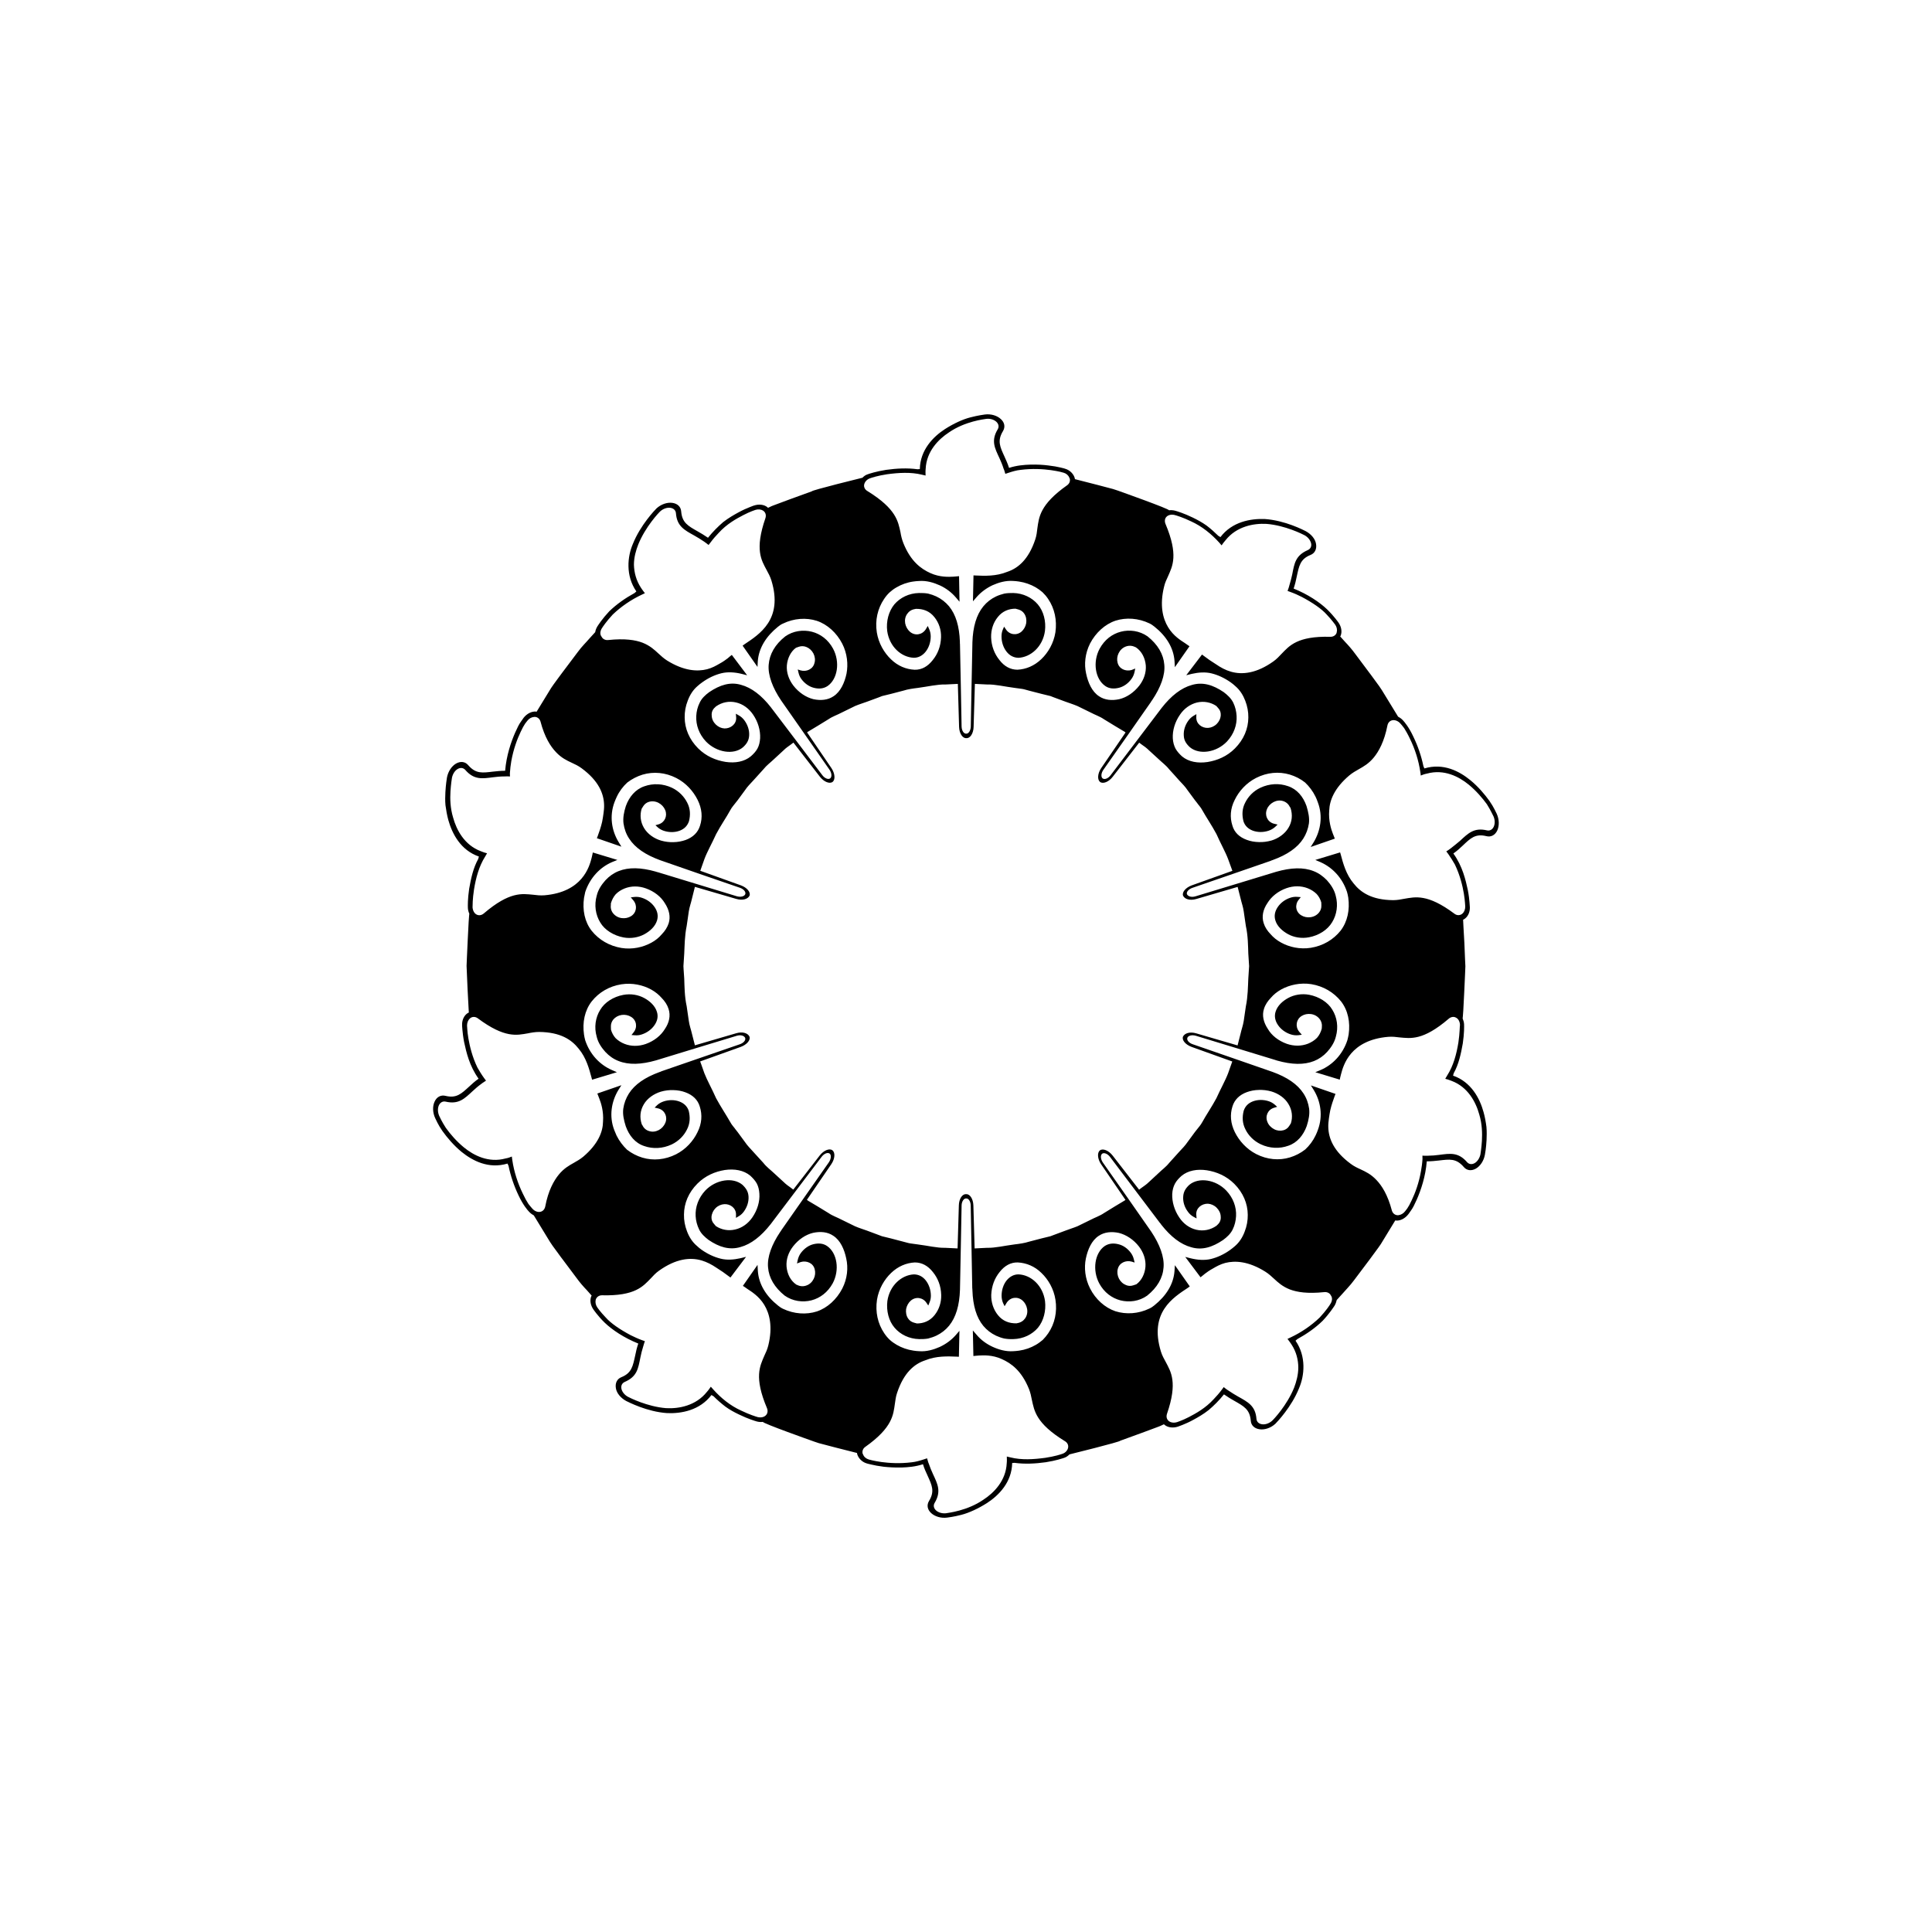 <?xml version="1.0" encoding="utf-8"?>
<!-- Generator: Adobe Illustrator 16.0.4, SVG Export Plug-In . SVG Version: 6.00 Build 0)  -->
<!DOCTYPE svg PUBLIC "-//W3C//DTD SVG 1.1//EN" "http://www.w3.org/Graphics/SVG/1.1/DTD/svg11.dtd">
<svg version="1.1" id="Layer_1" xmlns="http://www.w3.org/2000/svg" xmlns:xlink="http://www.w3.org/1999/xlink" x="0px" y="0px"
	 width="50px" height="50px" viewBox="0 0 50 50" enable-background="new 0 0 50 50" xml:space="preserve">
<g>
	<path d="M38.47,21.64c0.115,0.029,0.223-0.026,0.279-0.147c0.055-0.12,0.053-0.286-0.014-0.433
		c-0.016-0.026-0.07-0.163-0.188-0.332c-0.121-0.168-0.291-0.371-0.496-0.538c-0.281-0.23-0.697-0.451-1.188-0.303l-0.025-0.057
		c-0.053-0.259-0.143-0.523-0.262-0.768c-0.111-0.24-0.23-0.38-0.266-0.418c-0.037-0.042-0.082-0.072-0.127-0.096
		c0,0-0.178-0.29-0.354-0.579c-0.086-0.148-0.186-0.285-0.264-0.387c-0.072-0.101-0.125-0.169-0.125-0.169s-0.182-0.242-0.361-0.483
		c-0.09-0.124-0.188-0.235-0.268-0.318c-0.076-0.085-0.127-0.141-0.127-0.141c0.004-0.007,0.01-0.012,0.012-0.019
		c0.041-0.102,0.02-0.234-0.059-0.344c-0.002-0.002-0.027-0.039-0.076-0.1s-0.121-0.145-0.215-0.237
		c-0.191-0.183-0.496-0.39-0.867-0.539c0.037-0.109,0.062-0.214,0.08-0.308c0.061-0.279,0.088-0.454,0.359-0.563
		c0.109-0.043,0.164-0.151,0.141-0.285c-0.021-0.132-0.129-0.256-0.271-0.332c-0.052-0.025-0.529-0.276-1.056-0.312
		c-0.367-0.014-0.847,0.071-1.147,0.468l-0.054-0.032c-0.096-0.094-0.196-0.184-0.305-0.267c-0.111-0.079-0.231-0.145-0.354-0.205
		c-0.238-0.115-0.414-0.167-0.463-0.18c-0.056-0.014-0.107-0.016-0.156-0.01c0.015-0.034-1.267-0.489-1.267-0.489
		s-0.069-0.027-0.18-0.061c-0.109-0.029-0.257-0.067-0.402-0.106c-0.293-0.075-0.586-0.15-0.586-0.15
		c-0.002-0.007,0-0.014-0.002-0.021c-0.026-0.106-0.123-0.212-0.25-0.248c-0.004-0.002-0.045-0.015-0.121-0.032
		c-0.073-0.018-0.184-0.038-0.315-0.053C27,12.029,26.844,12.02,26.67,12.024c-0.172,0.006-0.36,0.021-0.556,0.085
		c-0.034-0.108-0.077-0.203-0.116-0.289c-0.117-0.255-0.195-0.41-0.041-0.663c0.062-0.104,0.045-0.221-0.056-0.312
		c-0.096-0.09-0.254-0.138-0.412-0.118c-0.028,0.004-0.176,0.023-0.373,0.074c-0.194,0.048-0.438,0.161-0.659,0.303
		c-0.306,0.198-0.642,0.539-0.652,1.036l-0.062,0.004c-0.264-0.036-0.539-0.022-0.811,0.016c-0.262,0.041-0.436,0.1-0.48,0.116
		c-0.055,0.018-0.096,0.051-0.133,0.088c0,0-1.318,0.324-1.311,0.352c0,0-0.285,0.104-0.57,0.207
		c-0.141,0.053-0.281,0.105-0.389,0.145c-0.055,0.02-0.098,0.037-0.127,0.053c-0.031,0.014-0.047,0.022-0.047,0.022
		c-0.006-0.005-0.01-0.011-0.014-0.016c-0.084-0.069-0.217-0.086-0.344-0.045c-0.005,0.001-0.048,0.015-0.117,0.044
		c-0.072,0.028-0.174,0.072-0.291,0.136c-0.117,0.064-0.254,0.142-0.392,0.249c-0.132,0.114-0.269,0.249-0.394,0.406
		c-0.096-0.066-0.186-0.12-0.27-0.167c-0.246-0.14-0.4-0.221-0.424-0.515c-0.008-0.118-0.094-0.203-0.229-0.221
		c-0.131-0.018-0.289,0.034-0.408,0.142c-0.041,0.041-0.418,0.432-0.613,0.92c-0.141,0.325-0.193,0.822,0.09,1.23l-0.047,0.042
		c-0.232,0.127-0.461,0.285-0.656,0.474c-0.18,0.193-0.279,0.348-0.307,0.391c-0.029,0.048-0.047,0.098-0.055,0.147
		c0,0-0.057,0.062-0.143,0.157c-0.082,0.097-0.205,0.215-0.305,0.353c-0.205,0.271-0.407,0.541-0.407,0.541
		s-0.045,0.061-0.112,0.151c-0.066,0.092-0.16,0.211-0.234,0.341c-0.158,0.258-0.316,0.517-0.316,0.517
		c-0.008-0.001-0.014-0.004-0.021-0.005c-0.108-0.008-0.229,0.054-0.313,0.159c0,0.003-0.029,0.038-0.072,0.103
		c-0.047,0.062-0.094,0.161-0.149,0.283c-0.106,0.243-0.226,0.591-0.259,0.988c-0.112-0.001-0.217,0.011-0.311,0.021
		c-0.277,0.033-0.447,0.062-0.644-0.166c-0.078-0.092-0.194-0.109-0.312-0.044c-0.115,0.065-0.207,0.202-0.238,0.36
		c-0.004,0.029-0.03,0.177-0.041,0.38c-0.004,0.103-0.01,0.217,0.002,0.34c0.017,0.125,0.039,0.256,0.074,0.384
		c0.099,0.354,0.319,0.781,0.791,0.944l-0.017,0.062c-0.131,0.236-0.188,0.506-0.235,0.773c-0.039,0.262-0.035,0.445-0.033,0.495
		c0.002,0.055,0.017,0.105,0.037,0.15c0,0-0.01,0.085-0.017,0.211c-0.008,0.127-0.017,0.296-0.024,0.465
		c-0.017,0.337-0.03,0.675-0.03,0.675s0.015,0.302,0.026,0.603c0.017,0.302,0.032,0.604,0.032,0.604
		c-0.008,0.003-0.014,0.005-0.021,0.009c-0.098,0.058-0.157,0.179-0.153,0.312c0,0.003,0,0.047,0.008,0.124
		c0.007,0.077,0.019,0.188,0.044,0.317c0.057,0.261,0.135,0.616,0.375,0.95c-0.093,0.064-0.171,0.136-0.24,0.2
		c-0.207,0.189-0.33,0.313-0.619,0.243c-0.114-0.028-0.223,0.026-0.278,0.147c-0.058,0.12-0.054,0.286,0.015,0.433
		c0.014,0.026,0.069,0.163,0.187,0.332c0.12,0.168,0.291,0.371,0.495,0.539c0.283,0.229,0.699,0.449,1.188,0.302l0.027,0.059
		c0.053,0.258,0.142,0.521,0.26,0.767c0.113,0.24,0.231,0.381,0.269,0.418c0.037,0.042,0.08,0.072,0.125,0.097
		c0,0,0.179,0.29,0.354,0.58c0.084,0.146,0.186,0.283,0.264,0.386c0.072,0.102,0.125,0.169,0.125,0.169s0.182,0.242,0.361,0.482
		c0.089,0.124,0.188,0.235,0.268,0.318c0.076,0.085,0.125,0.141,0.125,0.141c-0.002,0.008-0.009,0.013-0.011,0.02
		c-0.041,0.102-0.019,0.234,0.06,0.344c0.002,0.002,0.027,0.04,0.076,0.101s0.119,0.145,0.213,0.236
		c0.192,0.184,0.498,0.391,0.869,0.54c-0.037,0.108-0.062,0.213-0.08,0.309c-0.062,0.277-0.088,0.452-0.359,0.562
		c-0.109,0.043-0.164,0.151-0.141,0.285c0.021,0.132,0.129,0.256,0.27,0.332c0.053,0.024,0.531,0.277,1.057,0.312
		c0.367,0.015,0.844-0.07,1.146-0.468l0.055,0.032c0.094,0.094,0.197,0.184,0.305,0.267c0.109,0.08,0.23,0.146,0.354,0.205
		c0.237,0.115,0.414,0.167,0.463,0.181c0.056,0.014,0.104,0.016,0.156,0.01c-0.017,0.034,1.267,0.489,1.267,0.489
		s0.069,0.026,0.178,0.061c0.11,0.029,0.258,0.068,0.404,0.106c0.293,0.074,0.586,0.149,0.586,0.149
		c0.002,0.007,0,0.014,0.002,0.021c0.026,0.105,0.121,0.212,0.25,0.249c0.002,0.001,0.045,0.014,0.121,0.03
		c0.073,0.019,0.182,0.038,0.312,0.055c0.134,0.015,0.291,0.024,0.464,0.021c0.174-0.006,0.36-0.021,0.558-0.085
		c0.032,0.108,0.075,0.203,0.116,0.289c0.115,0.255,0.194,0.41,0.039,0.664c-0.062,0.102-0.043,0.22,0.056,0.311
		c0.098,0.09,0.256,0.138,0.414,0.117c0.028-0.004,0.176-0.021,0.37-0.072c0.195-0.05,0.438-0.162,0.662-0.305
		c0.306-0.198,0.642-0.539,0.651-1.036l0.062-0.004c0.262,0.036,0.539,0.022,0.809-0.016c0.264-0.041,0.436-0.101,0.482-0.116
		c0.051-0.018,0.094-0.051,0.131-0.087c0,0,1.318-0.325,1.312-0.353c0,0,0.283-0.104,0.566-0.206
		c0.145-0.055,0.285-0.106,0.393-0.146c0.053-0.02,0.098-0.037,0.127-0.053c0.027-0.015,0.047-0.021,0.047-0.021
		c0.006,0.004,0.008,0.012,0.016,0.016c0.084,0.069,0.217,0.086,0.344,0.045c0.004-0.001,0.047-0.016,0.117-0.044
		s0.174-0.072,0.291-0.137c0.115-0.063,0.254-0.142,0.389-0.249c0.133-0.113,0.27-0.247,0.395-0.405
		c0.092,0.065,0.184,0.12,0.268,0.167c0.246,0.14,0.402,0.221,0.426,0.516c0.008,0.117,0.094,0.202,0.229,0.22
		c0.131,0.019,0.289-0.033,0.407-0.142c0.041-0.041,0.418-0.432,0.613-0.92c0.141-0.325,0.192-0.822-0.091-1.23l0.048-0.042
		c0.231-0.127,0.461-0.284,0.655-0.474c0.181-0.193,0.278-0.348,0.308-0.391c0.028-0.049,0.045-0.099,0.056-0.147
		c0,0,0.057-0.062,0.143-0.157c0.082-0.097,0.203-0.215,0.304-0.353c0.205-0.271,0.407-0.541,0.407-0.541s0.046-0.062,0.111-0.151
		c0.065-0.092,0.162-0.21,0.235-0.341c0.158-0.258,0.315-0.517,0.315-0.517c0.006,0.001,0.015,0.004,0.021,0.005
		c0.11,0.009,0.231-0.055,0.313-0.159c0.002-0.003,0.031-0.038,0.074-0.104c0.047-0.062,0.094-0.16,0.149-0.282
		c0.106-0.243,0.226-0.591,0.258-0.988c0.113,0.001,0.218-0.011,0.312-0.021c0.276-0.032,0.447-0.062,0.644,0.166
		c0.076,0.093,0.195,0.11,0.312,0.045c0.115-0.065,0.207-0.202,0.236-0.36c0.006-0.029,0.032-0.176,0.043-0.38
		c0.004-0.104,0.008-0.218-0.003-0.34c-0.016-0.124-0.038-0.256-0.075-0.385c-0.097-0.354-0.32-0.78-0.789-0.943l0.017-0.062
		c0.131-0.235,0.188-0.506,0.235-0.772c0.039-0.263,0.035-0.444,0.033-0.495c-0.002-0.056-0.019-0.105-0.037-0.15
		c0,0,0.01-0.085,0.017-0.211c0.006-0.127,0.016-0.295,0.024-0.465c0.017-0.337,0.03-0.675,0.03-0.675s-0.015-0.301-0.026-0.603
		c-0.019-0.302-0.033-0.603-0.033-0.603c0.007-0.003,0.015-0.004,0.021-0.009c0.099-0.058,0.158-0.179,0.154-0.312
		c-0.002-0.003-0.002-0.048-0.009-0.125c-0.006-0.077-0.018-0.186-0.043-0.317c-0.057-0.261-0.135-0.616-0.375-0.95
		c0.093-0.065,0.17-0.136,0.238-0.2C38.058,21.692,38.181,21.568,38.47,21.64z M28.21,16.655c0.145-0.279,0.385-0.5,0.66-0.592
		c0.273-0.087,0.59-0.067,0.877,0.07c0.045,0.021,0.088,0.051,0.129,0.084c0.307,0.244,0.498,0.55,0.521,0.897l0.008,0.153
		l0.379-0.542l-0.049-0.033c-0.027-0.019-0.047-0.033-0.068-0.048c-0.098-0.064-0.299-0.183-0.436-0.411
		c-0.139-0.228-0.223-0.567-0.105-1.049c0.023-0.102,0.066-0.192,0.104-0.273c0.113-0.26,0.273-0.544-0.066-1.35
		c-0.029-0.069-0.021-0.143,0.027-0.189c0.049-0.048,0.129-0.064,0.211-0.043c0.045,0.012,0.207,0.059,0.43,0.167
		c0.277,0.126,0.523,0.327,0.721,0.546l0.062,0.072l0.045-0.064c0.02-0.027,0.039-0.049,0.061-0.074
		c0.283-0.354,0.723-0.436,1.057-0.418c0.486,0.039,0.936,0.269,0.982,0.293c0.088,0.047,0.15,0.127,0.17,0.206
		c0.02,0.082-0.016,0.149-0.084,0.179c-0.32,0.14-0.348,0.344-0.404,0.632c-0.021,0.089-0.043,0.188-0.076,0.29
		c-0.006,0.023-0.012,0.047-0.021,0.07l-0.023,0.065l0.076,0.028c0.104,0.037,0.201,0.081,0.293,0.128
		c0.275,0.146,0.512,0.306,0.646,0.458c0.068,0.073,0.123,0.136,0.158,0.182c0.033,0.046,0.057,0.072,0.057,0.074
		c0.043,0.06,0.059,0.132,0.043,0.191c-0.002,0.009-0.002,0.018-0.004,0.025c-0.025,0.065-0.088,0.103-0.162,0.101
		c-0.854-0.022-1.061,0.234-1.258,0.436c-0.062,0.066-0.132,0.142-0.216,0.201c-0.438,0.312-0.806,0.349-1.095,0.267
		c-0.145-0.041-0.271-0.111-0.387-0.191c-0.119-0.073-0.229-0.15-0.32-0.22l-0.045-0.034L30.7,17.475l0.146-0.036
		c0.166-0.038,0.35-0.053,0.516-0.01c0.166,0.042,0.332,0.12,0.488,0.23c0.041,0.029,0.082,0.062,0.119,0.097
		c0.121,0.102,0.203,0.236,0.258,0.379c0.055,0.141,0.082,0.288,0.08,0.434c-0.002,0.292-0.119,0.571-0.348,0.801
		c-0.205,0.206-0.455,0.31-0.709,0.351c-0.25,0.037-0.488-0.004-0.658-0.145c-0.066-0.06-0.125-0.124-0.168-0.199
		c-0.041-0.078-0.066-0.167-0.072-0.27c-0.01-0.2,0.053-0.42,0.185-0.61c0.106-0.159,0.265-0.273,0.44-0.316
		c0.18-0.042,0.361-0.006,0.502,0.09l0.055,0.063c0.041,0.045,0.062,0.105,0.059,0.173c-0.004,0.086-0.043,0.168-0.105,0.229
		c-0.062,0.062-0.145,0.098-0.225,0.102c-0.158,0.008-0.308-0.105-0.303-0.273l0.002-0.083l-0.076,0.045
		c-0.051,0.031-0.094,0.071-0.129,0.119c-0.088,0.119-0.129,0.257-0.121,0.388c0.004,0.13,0.066,0.22,0.16,0.306
		c0.244,0.201,0.684,0.137,0.959-0.151c0.176-0.189,0.262-0.426,0.248-0.663c-0.007-0.118-0.035-0.235-0.088-0.344
		c-0.055-0.109-0.145-0.194-0.246-0.27c-0.277-0.188-0.543-0.269-0.824-0.185c-0.275,0.076-0.535,0.278-0.781,0.593l-0.645,0.851
		l-0.676,0.891c-0.062,0.084-0.154,0.121-0.206,0.084c-0.05-0.038-0.041-0.141,0.021-0.227l0.643-0.915l0.59-0.844l-0.002-0.002
		l0.004-0.005c0.012-0.015,0.021-0.029,0.027-0.037c0.217-0.323,0.338-0.646,0.312-0.913c-0.021-0.273-0.168-0.522-0.432-0.733
		c-0.211-0.149-0.471-0.179-0.691-0.122c-0.229,0.059-0.422,0.208-0.549,0.438c-0.188,0.346-0.117,0.791,0.146,0.969
		c0.1,0.069,0.223,0.077,0.348,0.046c0.125-0.03,0.242-0.111,0.328-0.23c0.039-0.053,0.066-0.115,0.08-0.18l0.018-0.089
		l-0.096,0.038c-0.15,0.043-0.322-0.027-0.361-0.191c-0.021-0.079-0.012-0.166,0.027-0.245c0.039-0.08,0.104-0.142,0.186-0.172
		c0.076-0.029,0.16-0.026,0.236,0.011l0.025,0.01c0.156,0.105,0.238,0.28,0.256,0.467c0.014,0.185-0.049,0.368-0.166,0.521
		c-0.143,0.183-0.328,0.308-0.521,0.354c-0.189,0.04-0.373,0.026-0.523-0.076c-0.184-0.12-0.285-0.354-0.334-0.586
		C28.054,17.191,28.081,16.912,28.21,16.655z M22.511,12.38c0.043-0.016,0.201-0.069,0.445-0.106
		c0.303-0.041,0.615-0.06,0.904,0.011l0.094,0.022l-0.002-0.078c-0.002-0.033,0.002-0.062,0.004-0.094
		c0.021-0.452,0.328-0.765,0.605-0.946c0.418-0.288,0.91-0.339,0.965-0.349c0.1-0.011,0.195,0.018,0.258,0.074
		c0.062,0.057,0.076,0.132,0.037,0.196c-0.178,0.295-0.078,0.484,0.045,0.747c0.037,0.081,0.076,0.173,0.107,0.272
		c0.01,0.023,0.02,0.044,0.025,0.068l0.02,0.066l0.078-0.026c0.104-0.034,0.209-0.066,0.312-0.076
		c0.309-0.04,0.59-0.022,0.791,0.006c0.102,0.015,0.182,0.03,0.238,0.043c0.055,0.015,0.088,0.023,0.09,0.024
		c0.068,0.019,0.125,0.068,0.146,0.128c0.002,0.008,0.01,0.016,0.012,0.023c0.018,0.069-0.012,0.136-0.07,0.175
		c-0.711,0.502-0.727,0.835-0.768,1.113c-0.01,0.089-0.021,0.189-0.055,0.289c-0.172,0.515-0.441,0.744-0.727,0.838
		c-0.283,0.116-0.586,0.105-0.812,0.094l-0.059-0.003l-0.014,0.671l0.096-0.111c0.113-0.128,0.252-0.23,0.41-0.305
		c0.16-0.071,0.342-0.125,0.533-0.111c0.049,0.002,0.102,0.007,0.152,0.015c0.156,0.023,0.303,0.076,0.432,0.15
		c0.064,0.037,0.123,0.08,0.178,0.128c0.055,0.053,0.104,0.111,0.145,0.173c0.168,0.247,0.232,0.55,0.188,0.863
		c-0.045,0.282-0.188,0.527-0.367,0.697c-0.18,0.171-0.392,0.26-0.614,0.271c-0.181,0.001-0.341-0.085-0.468-0.251
		c-0.127-0.157-0.207-0.355-0.215-0.589c-0.004-0.191,0.054-0.378,0.174-0.524c0.121-0.153,0.287-0.215,0.457-0.215l0.08,0.022
		c0.062,0.018,0.113,0.055,0.147,0.107c0.047,0.07,0.063,0.157,0.05,0.245c-0.015,0.086-0.06,0.164-0.121,0.219
		c-0.127,0.108-0.312,0.083-0.404-0.058l-0.047-0.07l-0.035,0.08c-0.022,0.054-0.032,0.111-0.032,0.172
		c0,0.147,0.047,0.287,0.129,0.393c0.08,0.103,0.183,0.158,0.31,0.161c0.319-0.016,0.629-0.289,0.685-0.692
		c0.032-0.255-0.035-0.514-0.185-0.691c-0.149-0.175-0.379-0.288-0.634-0.294c-0.084-0.001-0.161,0.002-0.235,0.016
		c-0.073,0.019-0.146,0.042-0.211,0.073c-0.131,0.062-0.239,0.147-0.33,0.257c-0.178,0.218-0.269,0.529-0.282,0.93l-0.021,1.065
		l-0.021,1.117c-0.004,0.104-0.058,0.187-0.119,0.182c-0.062,0.004-0.115-0.077-0.119-0.182l-0.021-1.117l-0.021-1.03h-0.002v-0.006
		c0-0.019,0-0.036,0-0.045c-0.014-0.395-0.104-0.702-0.282-0.918c-0.091-0.107-0.199-0.192-0.33-0.254
		c-0.065-0.03-0.138-0.055-0.211-0.073c-0.076-0.013-0.154-0.016-0.236-0.015c-0.26,0.006-0.487,0.12-0.637,0.294
		c-0.147,0.18-0.216,0.438-0.185,0.691c0.058,0.403,0.362,0.677,0.687,0.691c0.121,0.001,0.228-0.056,0.31-0.16
		c0.082-0.105,0.129-0.245,0.129-0.393c0-0.067-0.015-0.133-0.041-0.191L24.01,16.2l-0.055,0.092
		c-0.097,0.142-0.277,0.167-0.406,0.058c-0.062-0.054-0.106-0.132-0.123-0.218c-0.015-0.088,0.002-0.175,0.052-0.245
		c0.045-0.066,0.114-0.111,0.198-0.124l0.026-0.006c0.188-0.003,0.354,0.056,0.479,0.213c0.119,0.146,0.179,0.332,0.173,0.523
		c-0.007,0.233-0.086,0.432-0.214,0.589c-0.129,0.166-0.286,0.255-0.469,0.251c-0.226-0.011-0.437-0.1-0.612-0.27
		c-0.178-0.17-0.322-0.415-0.367-0.697c-0.049-0.313,0.021-0.617,0.188-0.864c0.041-0.062,0.088-0.12,0.145-0.173
		c0.053-0.048,0.111-0.091,0.178-0.129c0.127-0.074,0.271-0.127,0.432-0.15c0.049-0.007,0.1-0.012,0.152-0.014
		c0.193-0.014,0.375,0.041,0.537,0.114c0.16,0.074,0.299,0.179,0.412,0.31l0.096,0.113l-0.012-0.662l-0.061,0.006
		c-0.033,0.003-0.061,0.005-0.084,0.007c-0.117,0.006-0.352,0.019-0.598-0.093c-0.242-0.11-0.508-0.302-0.697-0.773
		c-0.039-0.097-0.062-0.196-0.076-0.285c-0.062-0.275-0.104-0.602-0.854-1.064c-0.062-0.035-0.098-0.099-0.086-0.167
		C22.378,12.473,22.433,12.408,22.511,12.38z M15.573,16.265c0.023-0.038,0.117-0.18,0.285-0.361c0.219-0.21,0.48-0.386,0.746-0.511
		l0.086-0.041l-0.047-0.062c-0.021-0.026-0.037-0.053-0.055-0.079c-0.125-0.19-0.176-0.396-0.182-0.595
		c0-0.193,0.053-0.375,0.113-0.527c0.186-0.458,0.531-0.824,0.572-0.859c0.074-0.065,0.172-0.099,0.256-0.088
		c0.084,0.011,0.139,0.064,0.146,0.138c0.025,0.341,0.221,0.438,0.477,0.581c0.078,0.044,0.166,0.097,0.254,0.157
		c0.02,0.016,0.037,0.026,0.059,0.043l0.055,0.043l0.051-0.066c0.066-0.09,0.137-0.17,0.209-0.245
		c0.213-0.235,0.461-0.369,0.641-0.463c0.092-0.047,0.166-0.08,0.221-0.101s0.086-0.032,0.088-0.032
		c0.066-0.022,0.145-0.016,0.193,0.015c0.01,0.005,0.018,0.008,0.021,0.013c0.055,0.045,0.07,0.114,0.047,0.185
		c-0.283,0.819-0.102,1.091,0.031,1.342c0.043,0.079,0.092,0.168,0.123,0.268c0.312,1.013-0.314,1.398-0.699,1.656l-0.045,0.034
		l0.385,0.55l0.008-0.151c0.027-0.345,0.221-0.646,0.521-0.888c0.039-0.031,0.08-0.062,0.129-0.082
		c0.285-0.139,0.604-0.159,0.877-0.072c0.275,0.092,0.514,0.312,0.658,0.591c0.131,0.256,0.156,0.536,0.111,0.775
		c-0.049,0.232-0.152,0.466-0.336,0.586c-0.148,0.1-0.332,0.116-0.521,0.076c-0.193-0.048-0.381-0.173-0.521-0.355
		c-0.115-0.152-0.18-0.335-0.166-0.521c0.016-0.183,0.1-0.357,0.236-0.455l0.078-0.027c0.059-0.02,0.125-0.018,0.186,0.005
		c0.08,0.031,0.146,0.091,0.188,0.171c0.039,0.079,0.051,0.167,0.026,0.247c-0.038,0.16-0.21,0.233-0.358,0.19l-0.074-0.024
		l0.02,0.086c0.014,0.059,0.037,0.112,0.072,0.16c0.088,0.119,0.205,0.2,0.33,0.23c0.123,0.03,0.238,0.024,0.346-0.045
		c0.264-0.179,0.332-0.624,0.145-0.971c-0.125-0.23-0.322-0.379-0.549-0.437c-0.225-0.056-0.482-0.025-0.689,0.122
		c-0.264,0.209-0.407,0.459-0.428,0.735c-0.021,0.271,0.102,0.595,0.322,0.922l0.611,0.874l0.639,0.915
		c0.061,0.086,0.07,0.188,0.02,0.227c-0.049,0.038-0.143,0-0.205-0.084l-0.674-0.891l-0.623-0.821v0.001l-0.004-0.005
		c-0.012-0.015-0.021-0.029-0.027-0.037c-0.242-0.31-0.5-0.509-0.773-0.583c-0.279-0.083-0.547,0.001-0.824,0.188
		c-0.104,0.076-0.195,0.162-0.246,0.271c-0.055,0.109-0.084,0.227-0.09,0.346c-0.012,0.236,0.074,0.473,0.25,0.66
		c0.277,0.288,0.717,0.354,0.957,0.152c0.092-0.082,0.156-0.175,0.162-0.308c0.008-0.13-0.035-0.269-0.121-0.387
		c-0.039-0.055-0.09-0.1-0.146-0.131l-0.077-0.044l0.008,0.105c0.006,0.167-0.146,0.28-0.303,0.276
		c-0.08-0.004-0.16-0.039-0.224-0.101s-0.104-0.144-0.106-0.23c-0.009-0.086,0.022-0.161,0.088-0.217l0.021-0.021
		c0.155-0.109,0.336-0.146,0.519-0.104c0.18,0.041,0.334,0.156,0.442,0.314c0.131,0.191,0.192,0.411,0.183,0.611
		c-0.007,0.103-0.027,0.193-0.07,0.27s-0.103,0.14-0.17,0.199c-0.17,0.141-0.405,0.182-0.655,0.145
		c-0.254-0.041-0.502-0.145-0.709-0.35c-0.229-0.23-0.347-0.51-0.349-0.802c-0.002-0.146,0.024-0.293,0.08-0.434
		c0.053-0.143,0.135-0.277,0.256-0.379c0.037-0.033,0.076-0.065,0.121-0.096c0.157-0.113,0.325-0.191,0.493-0.233
		c0.166-0.041,0.354-0.026,0.521,0.015l0.146,0.037l-0.397-0.527l-0.047,0.037c-0.023,0.021-0.045,0.036-0.062,0.053
		c-0.047,0.035-0.117,0.088-0.209,0.137c-0.09,0.052-0.193,0.111-0.322,0.144c-0.254,0.064-0.598,0.045-1.031-0.223
		c-0.09-0.056-0.164-0.126-0.23-0.186c-0.104-0.097-0.217-0.201-0.407-0.277c-0.188-0.072-0.457-0.115-0.892-0.07
		c-0.072,0.008-0.139-0.024-0.17-0.086C15.522,16.419,15.53,16.336,15.573,16.265z M12.267,23.022
		c0.049-0.302,0.129-0.604,0.289-0.855l0.049-0.084l-0.074-0.021c-0.029-0.01-0.059-0.022-0.088-0.033
		c-0.424-0.159-0.629-0.549-0.717-0.872c-0.074-0.243-0.08-0.487-0.068-0.677c0.012-0.189,0.035-0.327,0.039-0.354
		c0.021-0.098,0.076-0.184,0.148-0.225c0.072-0.042,0.148-0.031,0.197,0.025c0.227,0.262,0.438,0.226,0.723,0.189
		c0.088-0.012,0.188-0.021,0.293-0.021c0.023-0.001,0.047-0.002,0.072-0.002l0.068,0.003l-0.002-0.085
		c0.006-0.109,0.02-0.213,0.037-0.315c0.055-0.308,0.154-0.571,0.242-0.755c0.043-0.092,0.082-0.165,0.115-0.212
		c0.033-0.046,0.055-0.073,0.057-0.074c0.045-0.058,0.107-0.094,0.172-0.099c0.01-0.001,0.018-0.003,0.023-0.002
		c0.07,0.004,0.125,0.05,0.146,0.12c0.107,0.409,0.26,0.645,0.402,0.794c0.141,0.149,0.277,0.213,0.406,0.273
		c0.082,0.037,0.174,0.081,0.258,0.144c0.438,0.323,0.574,0.654,0.58,0.953c0.002,0.075-0.006,0.147-0.016,0.218
		c-0.01,0.074-0.021,0.146-0.035,0.214c-0.031,0.137-0.076,0.263-0.115,0.37l-0.021,0.054l0.635,0.219l-0.076-0.125
		c-0.176-0.293-0.238-0.665-0.104-1.024c0.019-0.048,0.037-0.095,0.06-0.142c0.067-0.143,0.162-0.268,0.271-0.368
		c0.121-0.093,0.256-0.162,0.396-0.205c0.283-0.084,0.59-0.057,0.871,0.086c0.256,0.13,0.443,0.344,0.555,0.568
		c0.113,0.228,0.131,0.454,0.062,0.666c-0.053,0.174-0.18,0.3-0.373,0.371c-0.098,0.034-0.201,0.054-0.312,0.056
		c-0.104,0.004-0.215-0.009-0.324-0.04c-0.182-0.054-0.348-0.17-0.441-0.326c-0.094-0.156-0.111-0.339-0.061-0.499l0.045-0.071
		c0.033-0.052,0.086-0.091,0.146-0.108c0.08-0.023,0.168-0.014,0.246,0.027s0.139,0.107,0.172,0.186
		c0.064,0.155-0.013,0.323-0.172,0.37l-0.08,0.023l0.062,0.057c0.045,0.04,0.098,0.068,0.154,0.087
		c0.139,0.046,0.285,0.044,0.41-0.002c0.121-0.046,0.201-0.126,0.242-0.247c0.039-0.159,0.037-0.318-0.045-0.477
		c-0.078-0.156-0.213-0.3-0.395-0.387c-0.234-0.11-0.49-0.12-0.717-0.038c-0.229,0.078-0.391,0.271-0.477,0.51
		c-0.051,0.159-0.078,0.306-0.061,0.449c0.021,0.143,0.067,0.275,0.146,0.394c0.153,0.238,0.424,0.421,0.799,0.558l1.008,0.35
		l1.058,0.364c0.101,0.034,0.162,0.11,0.14,0.168c-0.024,0.057-0.119,0.081-0.22,0.052l-1.067-0.325l-0.985-0.3v0.003L17.01,22.57
		c-0.019-0.005-0.032-0.011-0.043-0.014c-0.379-0.107-0.698-0.116-0.957-0.012c-0.129,0.051-0.241,0.13-0.34,0.236
		c-0.094,0.106-0.188,0.236-0.226,0.397c-0.071,0.248-0.03,0.501,0.091,0.697c0.114,0.195,0.346,0.337,0.598,0.386
		c0.197,0.037,0.392,0,0.541-0.081c0.152-0.082,0.283-0.204,0.33-0.358c0.035-0.116,0.015-0.233-0.062-0.345
		c-0.076-0.112-0.194-0.198-0.332-0.242c-0.062-0.021-0.129-0.028-0.194-0.021l-0.091,0.011l0.07,0.082
		c0.106,0.134,0.078,0.316-0.063,0.404c-0.07,0.044-0.156,0.062-0.244,0.05c-0.088-0.012-0.166-0.056-0.22-0.123
		c-0.051-0.062-0.071-0.144-0.059-0.228v-0.028c0.026-0.09,0.067-0.171,0.125-0.237c0.062-0.064,0.141-0.115,0.229-0.15
		c0.174-0.07,0.368-0.068,0.549-0.004c0.218,0.077,0.394,0.216,0.494,0.384c0.112,0.17,0.153,0.35,0.099,0.521
		c-0.035,0.106-0.097,0.201-0.179,0.285c-0.071,0.085-0.162,0.159-0.271,0.218c-0.215,0.117-0.49,0.18-0.772,0.135
		c-0.312-0.052-0.582-0.209-0.771-0.445c-0.181-0.232-0.242-0.539-0.197-0.854c0.009-0.05,0.019-0.1,0.031-0.15
		c0.123-0.368,0.383-0.64,0.694-0.773l0.138-0.056l-0.636-0.193l-0.012,0.06c-0.006,0.03-0.013,0.056-0.019,0.082
		c-0.06,0.23-0.237,0.883-1.222,0.966c-0.104,0.008-0.205-0.003-0.295-0.015c-0.28-0.025-0.601-0.089-1.271,0.483
		c-0.057,0.05-0.129,0.062-0.189,0.03c-0.059-0.03-0.098-0.102-0.104-0.187C12.231,23.435,12.229,23.267,12.267,23.022z
		 M15.097,29.933c-0.08,0.067-0.168,0.117-0.246,0.161c-0.125,0.07-0.256,0.143-0.389,0.304c-0.129,0.159-0.273,0.411-0.352,0.83
		c-0.016,0.072-0.064,0.124-0.133,0.135s-0.146-0.021-0.201-0.085c-0.018-0.018-0.051-0.059-0.1-0.12
		c-0.043-0.066-0.094-0.156-0.146-0.268c-0.133-0.272-0.229-0.575-0.271-0.863c0,0-0.014-0.095-0.012-0.096l-0.072,0.027
		c-0.029,0.011-0.062,0.017-0.092,0.023c-0.438,0.12-0.824-0.078-1.08-0.289c-0.191-0.157-0.354-0.348-0.465-0.504
		c-0.104-0.16-0.16-0.286-0.172-0.311c-0.039-0.091-0.043-0.194-0.008-0.271c0.035-0.077,0.104-0.112,0.174-0.096
		c0.338,0.078,0.486-0.074,0.699-0.271c0.066-0.062,0.143-0.129,0.229-0.191c0.021-0.015,0.037-0.029,0.061-0.043l0.057-0.038
		L12.528,27.9c-0.066-0.091-0.121-0.183-0.172-0.272c-0.137-0.282-0.199-0.556-0.234-0.754c-0.018-0.102-0.025-0.184-0.029-0.241
		c-0.004-0.057-0.006-0.09-0.006-0.092c0-0.072,0.027-0.141,0.072-0.182c0.006-0.005,0.012-0.012,0.02-0.016
		c0.059-0.038,0.129-0.032,0.189,0.013c0.699,0.521,1.014,0.434,1.293,0.387c0.09-0.019,0.189-0.036,0.293-0.036
		c0.545,0.006,0.834,0.195,1.021,0.432c0.197,0.234,0.273,0.526,0.334,0.75l0.014,0.054l0.643-0.194l-0.133-0.058
		c-0.309-0.135-0.566-0.402-0.688-0.769c-0.014-0.048-0.023-0.1-0.031-0.149c-0.045-0.314,0.018-0.621,0.197-0.854
		c0.186-0.236,0.454-0.395,0.768-0.445c0.285-0.044,0.561,0.018,0.775,0.136c0.107,0.06,0.197,0.133,0.271,0.218
		c0.082,0.084,0.146,0.18,0.178,0.285c0.056,0.173,0.017,0.352-0.098,0.521c-0.103,0.168-0.277,0.307-0.492,0.384
		c-0.183,0.064-0.377,0.066-0.551-0.003c-0.089-0.035-0.166-0.085-0.229-0.146c-0.057-0.063-0.098-0.14-0.121-0.221l-0.002-0.084
		c-0.002-0.062,0.02-0.124,0.059-0.175c0.055-0.066,0.131-0.109,0.219-0.122s0.176,0.006,0.246,0.05
		c0.141,0.087,0.17,0.271,0.062,0.402l-0.053,0.067l0.088,0.007c0.061,0.005,0.121-0.002,0.176-0.021
		c0.137-0.044,0.256-0.131,0.332-0.242c0.074-0.108,0.1-0.222,0.062-0.344c-0.047-0.153-0.178-0.276-0.33-0.358
		c-0.15-0.081-0.344-0.118-0.543-0.08c-0.252,0.048-0.48,0.19-0.596,0.389c-0.121,0.196-0.16,0.449-0.09,0.691
		c0.037,0.161,0.131,0.291,0.225,0.396c0.098,0.105,0.213,0.186,0.342,0.235c0.262,0.104,0.584,0.093,0.969-0.017l1.021-0.312
		l1.068-0.324c0.1-0.03,0.189-0.005,0.217,0.053c0.023,0.058-0.039,0.134-0.139,0.167l-1.057,0.364l-0.977,0.337v0.002l-0.006,0.003
		c-0.018,0.005-0.033,0.012-0.043,0.015c-0.369,0.135-0.635,0.316-0.787,0.555c-0.074,0.118-0.125,0.25-0.145,0.394
		c-0.018,0.144,0.014,0.29,0.064,0.449c0.086,0.243,0.244,0.438,0.477,0.514c0.225,0.08,0.48,0.068,0.713-0.041
		c0.182-0.087,0.318-0.229,0.395-0.387c0.082-0.158,0.084-0.316,0.047-0.476c-0.035-0.117-0.119-0.201-0.244-0.248
		c-0.123-0.046-0.271-0.048-0.408-0.002c-0.062,0.021-0.123,0.054-0.17,0.099l-0.062,0.061l0.104,0.024
		c0.16,0.047,0.238,0.215,0.172,0.372c-0.033,0.077-0.092,0.145-0.17,0.186c-0.08,0.041-0.166,0.052-0.246,0.026
		c-0.078-0.021-0.141-0.075-0.176-0.151l-0.016-0.023c-0.062-0.181-0.043-0.362,0.053-0.521c0.092-0.156,0.26-0.271,0.441-0.326
		c0.107-0.031,0.219-0.044,0.322-0.04c0.111,0.002,0.217,0.021,0.312,0.057c0.192,0.07,0.322,0.195,0.373,0.371
		c0.067,0.211,0.054,0.438-0.062,0.666c-0.108,0.224-0.299,0.438-0.553,0.567c-0.283,0.142-0.591,0.171-0.873,0.086
		c-0.142-0.043-0.274-0.111-0.396-0.205c-0.106-0.102-0.201-0.226-0.271-0.367c-0.021-0.045-0.041-0.093-0.06-0.143
		c-0.138-0.362-0.071-0.739,0.106-1.032l0.08-0.127L15.459,28.3l0.022,0.056c0.012,0.029,0.021,0.054,0.03,0.078
		c0.043,0.107,0.115,0.329,0.095,0.595C15.603,29.286,15.483,29.604,15.097,29.933z M21.798,33.348
		c-0.145,0.279-0.383,0.5-0.658,0.592c-0.273,0.088-0.592,0.067-0.877-0.069c-0.047-0.021-0.088-0.052-0.129-0.084
		c-0.307-0.244-0.498-0.55-0.521-0.897l-0.008-0.155l-0.379,0.543l0.049,0.032c0.025,0.02,0.047,0.033,0.068,0.048
		c0.098,0.065,0.297,0.184,0.436,0.411c0.139,0.229,0.223,0.567,0.105,1.049c-0.025,0.103-0.066,0.192-0.105,0.273
		c-0.109,0.26-0.271,0.544,0.07,1.351c0.029,0.068,0.018,0.143-0.031,0.188c-0.047,0.048-0.129,0.063-0.209,0.044
		c-0.045-0.013-0.207-0.061-0.428-0.168c-0.279-0.125-0.525-0.327-0.721-0.546l-0.064-0.072l-0.045,0.064
		c-0.018,0.026-0.039,0.049-0.059,0.073c-0.283,0.354-0.723,0.437-1.055,0.418c-0.488-0.039-0.938-0.269-0.984-0.293
		c-0.088-0.047-0.152-0.127-0.17-0.206c-0.018-0.082,0.016-0.148,0.084-0.179c0.322-0.14,0.348-0.344,0.406-0.632
		c0.018-0.089,0.041-0.188,0.074-0.29c0.008-0.023,0.014-0.046,0.021-0.07l0.021-0.064l-0.078-0.027
		c-0.104-0.038-0.197-0.082-0.291-0.128c-0.275-0.146-0.512-0.307-0.645-0.459c-0.07-0.072-0.123-0.136-0.16-0.182
		c-0.033-0.046-0.055-0.072-0.055-0.074c-0.043-0.061-0.057-0.132-0.045-0.191c0.004-0.009,0.004-0.018,0.006-0.024
		c0.027-0.065,0.088-0.103,0.16-0.102c0.857,0.022,1.061-0.233,1.26-0.436c0.061-0.066,0.131-0.143,0.215-0.201
		c0.438-0.312,0.803-0.349,1.092-0.267c0.146,0.042,0.273,0.11,0.391,0.19c0.117,0.073,0.229,0.15,0.318,0.22l0.047,0.034
		l0.404-0.535l-0.146,0.036c-0.166,0.038-0.351,0.054-0.517,0.01c-0.166-0.042-0.332-0.119-0.488-0.229
		c-0.041-0.029-0.081-0.062-0.118-0.097c-0.123-0.103-0.205-0.236-0.259-0.379c-0.055-0.142-0.082-0.288-0.079-0.435
		c0.002-0.291,0.118-0.571,0.348-0.801c0.205-0.205,0.455-0.311,0.709-0.352c0.25-0.036,0.488,0.005,0.658,0.146
		c0.065,0.06,0.125,0.124,0.168,0.2c0.041,0.076,0.063,0.166,0.069,0.269c0.013,0.2-0.051,0.42-0.182,0.611
		c-0.109,0.159-0.265,0.272-0.443,0.313c-0.178,0.043-0.358,0.008-0.502-0.088l-0.053-0.063c-0.041-0.045-0.063-0.105-0.06-0.172
		c0.006-0.087,0.045-0.169,0.106-0.23c0.063-0.062,0.146-0.098,0.226-0.102c0.159-0.009,0.307,0.105,0.303,0.272l-0.002,0.083
		l0.076-0.045c0.051-0.03,0.094-0.07,0.129-0.119c0.086-0.118,0.129-0.257,0.121-0.387c-0.007-0.131-0.067-0.22-0.16-0.307
		c-0.244-0.201-0.683-0.138-0.959,0.15c-0.176,0.189-0.263,0.427-0.25,0.663c0.006,0.118,0.037,0.235,0.09,0.344
		c0.052,0.11,0.144,0.194,0.244,0.271c0.276,0.188,0.543,0.269,0.826,0.185c0.274-0.075,0.534-0.277,0.782-0.593l0.644-0.851
		l0.675-0.892c0.063-0.083,0.155-0.121,0.207-0.083c0.049,0.037,0.038,0.141-0.021,0.227l-0.641,0.915l-0.591,0.845v0.001
		l-0.002,0.005c-0.012,0.015-0.021,0.029-0.026,0.037c-0.217,0.323-0.338,0.644-0.313,0.913c0.021,0.272,0.168,0.522,0.431,0.733
		c0.211,0.148,0.469,0.179,0.692,0.122c0.228-0.06,0.422-0.209,0.549-0.438c0.187-0.346,0.117-0.791-0.146-0.969
		c-0.101-0.069-0.224-0.077-0.351-0.046c-0.123,0.03-0.239,0.111-0.327,0.229c-0.039,0.054-0.065,0.115-0.08,0.18l-0.019,0.09
		l0.099-0.038c0.149-0.043,0.321,0.026,0.36,0.19c0.021,0.079,0.013,0.167-0.026,0.245c-0.039,0.08-0.104,0.143-0.187,0.172
		c-0.076,0.029-0.16,0.026-0.236-0.011l-0.026-0.01c-0.155-0.105-0.237-0.28-0.254-0.466c-0.015-0.187,0.049-0.369,0.166-0.521
		c0.142-0.183,0.328-0.308,0.521-0.354c0.188-0.04,0.373-0.026,0.521,0.075c0.187,0.12,0.287,0.354,0.336,0.586
		C21.956,32.812,21.929,33.092,21.798,33.348z M27.499,37.623c-0.043,0.016-0.201,0.068-0.445,0.105
		c-0.303,0.041-0.617,0.062-0.904-0.011l-0.094-0.022l0.002,0.078c0.002,0.033-0.002,0.062-0.004,0.095
		c-0.021,0.451-0.328,0.765-0.605,0.945c-0.418,0.288-0.91,0.339-0.967,0.35c-0.098,0.011-0.197-0.019-0.258-0.074
		c-0.062-0.057-0.074-0.132-0.035-0.195c0.176-0.296,0.078-0.484-0.045-0.748c-0.037-0.081-0.076-0.173-0.109-0.271
		c-0.01-0.022-0.018-0.044-0.023-0.068l-0.02-0.066l-0.078,0.026c-0.104,0.034-0.213,0.066-0.312,0.076
		c-0.311,0.04-0.59,0.021-0.791-0.006c-0.102-0.015-0.182-0.03-0.238-0.043c-0.057-0.016-0.088-0.023-0.09-0.023
		c-0.068-0.02-0.125-0.068-0.146-0.129c-0.004-0.008-0.01-0.015-0.012-0.022c-0.018-0.069,0.012-0.137,0.07-0.176
		c0.709-0.502,0.723-0.835,0.764-1.112c0.014-0.089,0.023-0.189,0.059-0.289c0.172-0.515,0.441-0.744,0.727-0.838
		c0.281-0.116,0.584-0.105,0.812-0.095l0.059,0.003l0.014-0.671l-0.096,0.111c-0.113,0.128-0.252,0.23-0.412,0.305
		c-0.16,0.071-0.342,0.125-0.531,0.111c-0.051-0.002-0.102-0.007-0.152-0.015c-0.156-0.023-0.303-0.075-0.432-0.15
		c-0.064-0.037-0.125-0.08-0.178-0.128c-0.057-0.053-0.104-0.111-0.145-0.172c-0.168-0.248-0.234-0.551-0.188-0.864
		c0.045-0.282,0.188-0.526,0.367-0.697c0.178-0.17,0.391-0.26,0.612-0.271c0.183,0,0.34,0.085,0.47,0.251
		c0.127,0.157,0.207,0.355,0.213,0.589c0.006,0.191-0.054,0.378-0.172,0.524c-0.121,0.152-0.287,0.216-0.457,0.215l-0.08-0.022
		c-0.062-0.018-0.113-0.055-0.147-0.106c-0.048-0.07-0.063-0.157-0.052-0.245c0.017-0.087,0.06-0.164,0.123-0.219
		c0.127-0.108,0.31-0.083,0.404,0.058l0.047,0.07l0.032-0.08c0.023-0.055,0.035-0.111,0.035-0.171c0-0.148-0.047-0.288-0.129-0.395
		c-0.08-0.103-0.183-0.158-0.31-0.16c-0.321,0.016-0.629,0.288-0.687,0.691c-0.03,0.255,0.035,0.514,0.187,0.69
		c0.149,0.176,0.379,0.288,0.634,0.294c0.084,0.002,0.161-0.002,0.235-0.015c0.073-0.02,0.146-0.043,0.211-0.074
		c0.129-0.062,0.239-0.146,0.33-0.257c0.178-0.218,0.269-0.529,0.282-0.93l0.021-1.065l0.021-1.117
		c0.002-0.104,0.058-0.187,0.119-0.182c0.062-0.004,0.115,0.077,0.117,0.182l0.021,1.117l0.019,1.03h0.002v0.006
		c0,0.02,0.002,0.036,0.002,0.045c0.014,0.396,0.104,0.702,0.282,0.918c0.091,0.107,0.199,0.192,0.33,0.254
		c0.065,0.03,0.138,0.056,0.211,0.073c0.074,0.013,0.154,0.018,0.236,0.015c0.258-0.006,0.487-0.119,0.637-0.294
		c0.147-0.18,0.213-0.438,0.183-0.69c-0.056-0.403-0.36-0.677-0.685-0.691c-0.121-0.001-0.228,0.057-0.312,0.16
		c-0.082,0.106-0.127,0.245-0.127,0.394c0,0.066,0.015,0.134,0.039,0.19l0.039,0.08l0.055-0.092
		c0.095-0.143,0.277-0.167,0.406-0.058c0.062,0.054,0.106,0.132,0.121,0.218c0.016,0.088-0.002,0.175-0.05,0.245
		c-0.045,0.065-0.114,0.11-0.198,0.124l-0.027,0.006c-0.188,0.003-0.354-0.057-0.479-0.212c-0.119-0.146-0.178-0.333-0.174-0.524
		c0.01-0.232,0.088-0.432,0.215-0.589c0.129-0.166,0.287-0.255,0.471-0.251c0.225,0.012,0.438,0.1,0.611,0.27
		c0.179,0.17,0.322,0.415,0.365,0.697c0.049,0.313-0.018,0.617-0.186,0.865c-0.041,0.061-0.09,0.119-0.143,0.173
		c-0.057,0.047-0.113,0.09-0.179,0.128c-0.128,0.074-0.272,0.127-0.433,0.15c-0.051,0.007-0.102,0.012-0.151,0.014
		c-0.192,0.014-0.378-0.041-0.536-0.114c-0.16-0.074-0.303-0.179-0.412-0.31l-0.098-0.113l0.014,0.662l0.059-0.006
		c0.033-0.003,0.059-0.005,0.084-0.007c0.117-0.006,0.348-0.02,0.594,0.093c0.246,0.11,0.51,0.302,0.701,0.772
		c0.039,0.098,0.059,0.196,0.076,0.285c0.062,0.275,0.1,0.603,0.85,1.064c0.064,0.035,0.1,0.099,0.088,0.168
		C27.632,37.53,27.577,37.596,27.499,37.623z M27.569,31.85c-0.184,0.068-0.303,0.113-0.303,0.113s-0.029,0.012-0.082,0.031
		c-0.059,0.014-0.137,0.032-0.229,0.056c-0.097,0.025-0.205,0.054-0.322,0.084c-0.117,0.038-0.246,0.056-0.375,0.071
		C26,32.238,25.746,32.3,25.549,32.293c-0.196,0.01-0.326,0.016-0.326,0.016l-0.032-1.115c-0.006-0.167-0.09-0.297-0.188-0.289
		c-0.1-0.009-0.184,0.122-0.188,0.289l-0.033,1.115c0,0-0.131-0.006-0.325-0.016c-0.197,0.007-0.451-0.056-0.709-0.088
		c-0.062-0.01-0.128-0.019-0.191-0.026c-0.062-0.009-0.12-0.032-0.182-0.045c-0.117-0.031-0.228-0.059-0.32-0.084
		c-0.094-0.023-0.174-0.042-0.229-0.056c-0.053-0.021-0.082-0.031-0.082-0.031s-0.122-0.045-0.305-0.114
		c-0.09-0.034-0.201-0.065-0.312-0.114c-0.108-0.054-0.226-0.109-0.343-0.168c-0.114-0.061-0.239-0.101-0.34-0.172
		c-0.104-0.062-0.201-0.123-0.285-0.174c-0.084-0.05-0.153-0.092-0.202-0.12c-0.05-0.026-0.074-0.05-0.074-0.05l0.631-0.922
		c0.095-0.14,0.106-0.3,0.029-0.359c-0.076-0.06-0.226,0.002-0.328,0.133l-0.685,0.884c0,0-0.024-0.02-0.071-0.054
		c-0.046-0.032-0.113-0.078-0.183-0.147c-0.072-0.065-0.156-0.144-0.246-0.226c-0.088-0.084-0.194-0.16-0.274-0.264
		c-0.088-0.097-0.177-0.193-0.258-0.283c-0.082-0.09-0.162-0.172-0.216-0.254c-0.116-0.156-0.192-0.261-0.192-0.261
		s-0.021-0.026-0.056-0.071c-0.03-0.048-0.092-0.104-0.137-0.191c-0.097-0.172-0.242-0.388-0.365-0.615
		c-0.104-0.237-0.233-0.464-0.303-0.646c-0.063-0.184-0.109-0.305-0.109-0.305l1.052-0.377c0.157-0.058,0.258-0.177,0.224-0.267
		c-0.043-0.089-0.177-0.134-0.341-0.086l-1.071,0.313c0,0-0.031-0.126-0.08-0.314c-0.021-0.095-0.062-0.2-0.078-0.321
		c-0.019-0.119-0.036-0.248-0.055-0.377c-0.056-0.255-0.056-0.518-0.063-0.712c-0.015-0.195-0.021-0.325-0.021-0.325
		s0.008-0.131,0.021-0.325c0.01-0.197,0.01-0.46,0.063-0.714c0.021-0.13,0.036-0.257,0.055-0.378s0.06-0.228,0.08-0.323
		c0.047-0.188,0.078-0.312,0.078-0.312l1.071,0.312c0.166,0.048,0.3,0.004,0.343-0.083c0.034-0.091-0.065-0.21-0.224-0.268
		l-1.051-0.377c0,0,0.043-0.122,0.108-0.305c0.067-0.182,0.196-0.408,0.303-0.645c0.121-0.229,0.271-0.443,0.363-0.614
		c0.045-0.086,0.104-0.144,0.137-0.191c0.035-0.045,0.056-0.071,0.056-0.071s0.076-0.104,0.192-0.261
		c0.054-0.083,0.134-0.165,0.218-0.255c0.082-0.09,0.17-0.187,0.256-0.283c0.082-0.104,0.188-0.18,0.276-0.265
		c0.091-0.082,0.175-0.159,0.246-0.227c0.067-0.069,0.14-0.112,0.185-0.147c0.047-0.033,0.071-0.053,0.071-0.053l0.685,0.883
		c0.104,0.132,0.25,0.192,0.328,0.134c0.076-0.059,0.062-0.222-0.031-0.359l-0.629-0.923c0,0,0.024-0.021,0.074-0.048
		c0.049-0.029,0.118-0.071,0.203-0.122c0.081-0.05,0.18-0.109,0.282-0.173c0.101-0.07,0.226-0.11,0.34-0.171
		c0.115-0.058,0.232-0.114,0.343-0.168c0.11-0.047,0.222-0.079,0.312-0.113c0.185-0.069,0.306-0.113,0.306-0.113
		s0.028-0.013,0.081-0.032c0.058-0.014,0.136-0.033,0.229-0.056c0.097-0.025,0.205-0.053,0.322-0.084
		c0.117-0.038,0.246-0.055,0.375-0.071c0.258-0.034,0.512-0.095,0.709-0.088c0.194-0.01,0.326-0.016,0.326-0.016l0.032,1.115
		c0.006,0.167,0.09,0.297,0.188,0.289c0.099,0.009,0.183-0.122,0.188-0.289l0.033-1.115c0,0,0.131,0.006,0.325,0.016
		c0.197-0.007,0.449,0.055,0.707,0.088c0.063,0.009,0.13,0.018,0.193,0.026c0.062,0.01,0.12,0.032,0.18,0.046
		c0.119,0.03,0.229,0.059,0.322,0.083c0.094,0.023,0.172,0.042,0.229,0.056c0.053,0.021,0.082,0.032,0.082,0.032
		s0.12,0.045,0.305,0.113c0.091,0.034,0.199,0.066,0.312,0.114c0.109,0.054,0.226,0.11,0.343,0.168
		c0.114,0.061,0.239,0.101,0.34,0.172c0.104,0.063,0.201,0.123,0.285,0.174c0.084,0.05,0.153,0.092,0.2,0.12
		c0.052,0.027,0.076,0.05,0.076,0.05L28.5,19.877c-0.095,0.139-0.106,0.3-0.031,0.359c0.078,0.06,0.228-0.002,0.328-0.133
		l0.685-0.883c0,0,0.026,0.019,0.071,0.053c0.048,0.033,0.115,0.078,0.185,0.148c0.072,0.065,0.156,0.143,0.246,0.225
		c0.088,0.085,0.194,0.161,0.274,0.264c0.088,0.097,0.177,0.193,0.256,0.284c0.084,0.088,0.164,0.171,0.218,0.254
		c0.114,0.155,0.192,0.26,0.192,0.26s0.021,0.026,0.056,0.071c0.03,0.048,0.092,0.105,0.137,0.192
		c0.095,0.171,0.242,0.386,0.365,0.615c0.104,0.237,0.233,0.464,0.301,0.646c0.065,0.184,0.111,0.305,0.111,0.305l-1.054,0.377
		c-0.156,0.058-0.256,0.178-0.222,0.267c0.041,0.088,0.175,0.133,0.341,0.085l1.071-0.313c0,0,0.031,0.126,0.08,0.314
		c0.021,0.095,0.062,0.201,0.078,0.322c0.019,0.12,0.034,0.248,0.055,0.377c0.056,0.255,0.056,0.517,0.063,0.712
		c0.013,0.195,0.021,0.325,0.021,0.325s-0.008,0.131-0.021,0.325c-0.01,0.197-0.01,0.46-0.063,0.714
		c-0.021,0.13-0.036,0.258-0.055,0.378c-0.019,0.121-0.06,0.228-0.08,0.323c-0.047,0.188-0.08,0.312-0.08,0.312l-1.069-0.312
		c-0.166-0.049-0.3-0.004-0.343,0.084c-0.034,0.09,0.063,0.209,0.224,0.267l1.051,0.377c0,0-0.045,0.122-0.108,0.305
		c-0.069,0.183-0.196,0.408-0.303,0.646c-0.123,0.229-0.271,0.444-0.363,0.614c-0.045,0.086-0.104,0.144-0.137,0.19
		c-0.035,0.045-0.056,0.071-0.056,0.071s-0.078,0.104-0.192,0.261c-0.056,0.084-0.134,0.165-0.218,0.254
		c-0.082,0.091-0.17,0.188-0.256,0.284c-0.082,0.104-0.19,0.18-0.276,0.265c-0.09,0.082-0.174,0.159-0.246,0.228
		c-0.069,0.069-0.14,0.112-0.185,0.146c-0.047,0.033-0.071,0.054-0.071,0.054l-0.685-0.883c-0.104-0.133-0.252-0.192-0.328-0.135
		c-0.078,0.061-0.063,0.223,0.029,0.359l0.631,0.923c0,0-0.024,0.021-0.076,0.049c-0.047,0.028-0.116,0.07-0.2,0.12
		c-0.082,0.051-0.181,0.11-0.283,0.174c-0.101,0.07-0.226,0.111-0.34,0.171c-0.117,0.059-0.232,0.114-0.343,0.168
		C27.771,31.782,27.661,31.813,27.569,31.85z M34.435,33.738c-0.021,0.038-0.115,0.181-0.283,0.361
		c-0.219,0.21-0.48,0.386-0.746,0.511l-0.086,0.041l0.047,0.062c0.021,0.025,0.035,0.053,0.055,0.079
		c0.125,0.189,0.176,0.396,0.178,0.595c0,0.193-0.051,0.375-0.109,0.527c-0.186,0.459-0.531,0.823-0.572,0.858
		c-0.074,0.065-0.172,0.1-0.256,0.088c-0.084-0.011-0.139-0.063-0.146-0.138c-0.025-0.341-0.223-0.438-0.478-0.581
		c-0.077-0.044-0.165-0.097-0.253-0.157c-0.02-0.015-0.041-0.025-0.061-0.042l-0.055-0.044l-0.049,0.066
		c-0.066,0.09-0.137,0.17-0.209,0.245c-0.213,0.234-0.461,0.369-0.641,0.463c-0.092,0.047-0.166,0.08-0.223,0.101
		c-0.053,0.021-0.084,0.032-0.086,0.032c-0.068,0.022-0.145,0.016-0.193-0.015c-0.01-0.005-0.018-0.008-0.021-0.014
		c-0.055-0.045-0.07-0.112-0.047-0.185c0.283-0.819,0.1-1.091-0.031-1.342c-0.043-0.078-0.094-0.168-0.125-0.269
		c-0.311-1.013,0.314-1.397,0.701-1.654l0.045-0.034l-0.385-0.549l-0.01,0.15c-0.025,0.346-0.219,0.646-0.521,0.889
		c-0.039,0.03-0.08,0.062-0.129,0.083c-0.285,0.138-0.604,0.157-0.879,0.07c-0.273-0.092-0.516-0.312-0.656-0.59
		c-0.131-0.256-0.158-0.537-0.109-0.776c0.049-0.231,0.148-0.466,0.334-0.586c0.148-0.1,0.334-0.115,0.521-0.075
		c0.191,0.048,0.381,0.173,0.521,0.354c0.116,0.152,0.18,0.336,0.166,0.521c-0.015,0.184-0.099,0.356-0.236,0.455l-0.079,0.026
		c-0.06,0.021-0.125,0.02-0.185-0.005c-0.08-0.031-0.146-0.091-0.187-0.171c-0.039-0.079-0.05-0.167-0.029-0.247
		c0.039-0.16,0.209-0.233,0.361-0.19l0.075,0.024l-0.021-0.086c-0.014-0.059-0.039-0.112-0.073-0.16
		c-0.086-0.119-0.203-0.2-0.328-0.229c-0.123-0.03-0.239-0.024-0.349,0.045c-0.262,0.179-0.33,0.624-0.144,0.971
		c0.125,0.23,0.322,0.379,0.55,0.438c0.226,0.056,0.481,0.025,0.688-0.122c0.262-0.209,0.407-0.459,0.426-0.734
		c0.022-0.272-0.101-0.596-0.319-0.923l-0.61-0.874l-0.642-0.915c-0.06-0.086-0.067-0.188-0.019-0.228
		c0.049-0.036,0.142,0,0.205,0.084l0.674,0.892l0.621,0.821l0.002-0.001l0.004,0.005c0.013,0.015,0.021,0.028,0.026,0.037
		c0.244,0.31,0.5,0.509,0.775,0.583c0.28,0.083,0.547-0.001,0.823-0.188c0.104-0.076,0.195-0.162,0.248-0.271
		c0.054-0.109,0.082-0.228,0.088-0.347c0.013-0.235-0.075-0.473-0.252-0.66c-0.274-0.288-0.713-0.353-0.957-0.15
		c-0.088,0.081-0.153,0.174-0.159,0.307c-0.009,0.13,0.032,0.27,0.12,0.387c0.039,0.056,0.089,0.101,0.146,0.133l0.08,0.043
		l-0.008-0.105c-0.006-0.167,0.144-0.28,0.303-0.276c0.08,0.006,0.16,0.039,0.224,0.103c0.063,0.062,0.104,0.143,0.106,0.229
		c0.009,0.085-0.022,0.16-0.088,0.217l-0.021,0.021c-0.155,0.109-0.338,0.146-0.521,0.104c-0.178-0.041-0.334-0.155-0.44-0.314
		c-0.131-0.191-0.192-0.411-0.185-0.611c0.006-0.103,0.029-0.191,0.072-0.27c0.041-0.076,0.102-0.14,0.168-0.199
		c0.17-0.141,0.407-0.182,0.657-0.145c0.254,0.041,0.502,0.145,0.709,0.35c0.229,0.23,0.347,0.51,0.349,0.802
		c0.002,0.146-0.024,0.293-0.08,0.435c-0.053,0.143-0.135,0.276-0.256,0.379c-0.037,0.033-0.078,0.064-0.121,0.096
		c-0.158,0.113-0.326,0.191-0.494,0.233c-0.168,0.041-0.353,0.025-0.521-0.016l-0.146-0.037l0.396,0.527l0.047-0.038
		c0.023-0.02,0.047-0.035,0.064-0.052c0.047-0.035,0.117-0.088,0.209-0.137c0.09-0.053,0.193-0.111,0.322-0.145
		c0.254-0.063,0.598-0.045,1.031,0.225c0.09,0.056,0.164,0.125,0.229,0.185c0.105,0.097,0.217,0.201,0.41,0.277
		c0.189,0.071,0.457,0.114,0.889,0.069c0.074-0.008,0.143,0.024,0.172,0.086C34.487,33.584,34.479,33.667,34.435,33.738z
		 M37.743,26.98c-0.049,0.302-0.129,0.604-0.291,0.855l-0.049,0.084l0.074,0.021c0.031,0.011,0.061,0.022,0.09,0.033
		c0.424,0.159,0.629,0.55,0.717,0.872c0.074,0.244,0.078,0.487,0.068,0.677c-0.012,0.19-0.035,0.327-0.039,0.354
		c-0.021,0.098-0.078,0.184-0.148,0.225c-0.074,0.042-0.148,0.031-0.197-0.024c-0.227-0.263-0.438-0.226-0.723-0.189
		c-0.09,0.012-0.189,0.021-0.293,0.022c-0.025,0-0.047,0.002-0.072,0.001l-0.068-0.003l0.002,0.085
		c-0.006,0.107-0.021,0.213-0.039,0.314c-0.053,0.309-0.152,0.571-0.24,0.755c-0.043,0.093-0.082,0.165-0.115,0.212
		c-0.033,0.046-0.055,0.073-0.057,0.074c-0.045,0.059-0.109,0.094-0.172,0.101c-0.01,0-0.018,0.002-0.023,0.001
		c-0.072-0.005-0.125-0.051-0.146-0.12c-0.107-0.408-0.26-0.646-0.402-0.794c-0.141-0.149-0.277-0.212-0.406-0.273
		c-0.082-0.037-0.174-0.08-0.258-0.144c-0.438-0.323-0.574-0.654-0.58-0.953c-0.002-0.075,0.006-0.147,0.016-0.219
		c0.01-0.073,0.021-0.146,0.035-0.214c0.031-0.137,0.076-0.262,0.115-0.37l0.021-0.053l-0.637-0.22l0.078,0.126
		c0.176,0.292,0.236,0.664,0.104,1.022c-0.018,0.049-0.035,0.096-0.059,0.143c-0.068,0.144-0.162,0.268-0.271,0.368
		c-0.119,0.093-0.254,0.162-0.396,0.205c-0.28,0.085-0.588,0.057-0.869-0.086c-0.256-0.131-0.444-0.345-0.555-0.568
		c-0.113-0.229-0.129-0.454-0.062-0.666c0.053-0.173,0.18-0.3,0.373-0.37c0.096-0.035,0.2-0.055,0.312-0.057
		c0.106-0.004,0.215,0.009,0.325,0.04c0.183,0.055,0.349,0.17,0.44,0.327c0.095,0.154,0.113,0.338,0.062,0.497l-0.045,0.071
		c-0.032,0.052-0.086,0.091-0.146,0.108c-0.08,0.022-0.166,0.014-0.243-0.027c-0.078-0.041-0.142-0.106-0.173-0.186
		c-0.065-0.154,0.011-0.322,0.173-0.369l0.079-0.024l-0.063-0.057c-0.047-0.04-0.098-0.068-0.153-0.087
		c-0.142-0.046-0.285-0.044-0.41,0.002c-0.121,0.046-0.202,0.126-0.241,0.247c-0.039,0.159-0.037,0.317,0.045,0.477
		c0.075,0.156,0.213,0.301,0.396,0.387c0.233,0.11,0.489,0.12,0.715,0.038c0.229-0.077,0.39-0.271,0.476-0.51
		c0.051-0.159,0.08-0.306,0.062-0.449c-0.021-0.143-0.067-0.274-0.146-0.394c-0.154-0.238-0.424-0.421-0.802-0.558l-1.008-0.35
		l-1.055-0.365c-0.101-0.033-0.162-0.109-0.14-0.168c0.024-0.057,0.118-0.081,0.219-0.052l1.068,0.325l0.983,0.3L33,27.431
		l0.006,0.002c0.019,0.005,0.033,0.011,0.043,0.014c0.379,0.107,0.697,0.116,0.957,0.013c0.129-0.051,0.242-0.13,0.34-0.236
		c0.093-0.104,0.187-0.236,0.226-0.396c0.07-0.248,0.031-0.501-0.092-0.697c-0.115-0.195-0.345-0.337-0.597-0.386
		c-0.196-0.037-0.392,0-0.541,0.081c-0.151,0.081-0.282,0.203-0.33,0.357c-0.036,0.116-0.014,0.233,0.062,0.345
		c0.076,0.112,0.195,0.198,0.33,0.242c0.064,0.021,0.132,0.028,0.197,0.021l0.09-0.012l-0.071-0.082
		c-0.104-0.134-0.075-0.315,0.065-0.403c0.07-0.044,0.156-0.062,0.244-0.05c0.088,0.012,0.166,0.056,0.219,0.123
		c0.051,0.062,0.072,0.144,0.061,0.228l-0.002,0.028c-0.025,0.091-0.066,0.172-0.123,0.236c-0.062,0.064-0.145,0.115-0.229,0.15
		c-0.178,0.07-0.369,0.068-0.553,0.005c-0.217-0.078-0.393-0.217-0.49-0.385c-0.113-0.17-0.156-0.35-0.1-0.521
		c0.032-0.105,0.096-0.2,0.178-0.285c0.072-0.085,0.162-0.157,0.271-0.218c0.215-0.117,0.492-0.179,0.775-0.135
		c0.312,0.052,0.58,0.209,0.77,0.446c0.18,0.231,0.242,0.539,0.197,0.854c-0.008,0.05-0.021,0.101-0.033,0.15
		c-0.121,0.369-0.383,0.64-0.693,0.772l-0.137,0.057l0.633,0.192l0.012-0.059c0.008-0.031,0.014-0.057,0.021-0.083
		c0.06-0.23,0.237-0.883,1.222-0.966c0.104-0.008,0.205,0.003,0.293,0.015c0.283,0.025,0.604,0.089,1.271-0.483
		c0.058-0.05,0.131-0.062,0.188-0.029c0.062,0.029,0.101,0.103,0.104,0.187C37.776,26.568,37.78,26.736,37.743,26.98z
		 M37.548,21.953c-0.02,0.015-0.037,0.029-0.059,0.043l-0.059,0.038l0.051,0.068c0.064,0.091,0.121,0.183,0.172,0.273
		c0.135,0.282,0.199,0.556,0.232,0.754c0.018,0.101,0.023,0.183,0.029,0.241c0.004,0.058,0.006,0.09,0.006,0.092
		c0,0.073-0.025,0.14-0.072,0.181c-0.008,0.005-0.012,0.012-0.02,0.016c-0.061,0.038-0.131,0.032-0.189-0.013
		c-0.697-0.521-1.014-0.432-1.295-0.386c-0.088,0.018-0.188,0.036-0.291,0.036c-0.545-0.005-0.836-0.196-1.021-0.432
		c-0.198-0.234-0.274-0.526-0.334-0.75l-0.016-0.054l-0.642,0.195l0.133,0.057c0.308,0.136,0.565,0.403,0.687,0.769
		c0.015,0.048,0.024,0.099,0.033,0.149c0.043,0.315-0.019,0.621-0.197,0.854c-0.188,0.236-0.457,0.394-0.771,0.445
		c-0.282,0.045-0.56-0.018-0.772-0.136c-0.108-0.059-0.198-0.132-0.271-0.217c-0.082-0.084-0.146-0.18-0.178-0.285
		c-0.056-0.172-0.017-0.352,0.098-0.521c0.103-0.168,0.275-0.307,0.492-0.384c0.183-0.064,0.375-0.066,0.551,0.003
		c0.089,0.035,0.166,0.086,0.229,0.147c0.058,0.063,0.099,0.139,0.121,0.22l0.002,0.084c0.002,0.062-0.019,0.124-0.06,0.175
		c-0.053,0.066-0.129,0.109-0.219,0.122c-0.086,0.013-0.174-0.006-0.244-0.05c-0.142-0.087-0.17-0.27-0.063-0.402l0.054-0.067
		l-0.089-0.007c-0.062-0.005-0.12,0.002-0.178,0.021c-0.138,0.044-0.254,0.131-0.33,0.242c-0.073,0.109-0.099,0.222-0.062,0.345
		c0.045,0.153,0.18,0.276,0.33,0.358c0.148,0.081,0.344,0.118,0.541,0.08c0.254-0.048,0.48-0.191,0.598-0.389
		c0.121-0.196,0.16-0.448,0.092-0.691c-0.039-0.161-0.133-0.291-0.227-0.397c-0.102-0.104-0.213-0.185-0.344-0.235
		c-0.262-0.104-0.584-0.093-0.969,0.017l-1.021,0.311l-1.067,0.324c-0.101,0.03-0.19,0.005-0.22-0.053
		c-0.022-0.057,0.041-0.133,0.142-0.167l1.056-0.364l0.976-0.337l-0.002-0.002l0.006-0.002c0.019-0.006,0.035-0.012,0.043-0.015
		c0.371-0.135,0.638-0.317,0.789-0.554c0.075-0.119,0.125-0.251,0.146-0.395c0.017-0.143-0.015-0.29-0.063-0.449
		c-0.086-0.243-0.246-0.436-0.478-0.513c-0.228-0.08-0.479-0.069-0.715,0.041c-0.183,0.086-0.316,0.229-0.394,0.386
		c-0.082,0.158-0.084,0.317-0.046,0.476c0.035,0.117,0.119,0.201,0.242,0.248c0.125,0.046,0.271,0.048,0.41,0.002
		c0.062-0.021,0.121-0.054,0.17-0.099l0.063-0.06l-0.104-0.025c-0.16-0.047-0.236-0.215-0.172-0.372
		c0.029-0.077,0.092-0.143,0.17-0.185c0.08-0.041,0.166-0.052,0.246-0.027c0.074,0.022,0.141,0.075,0.176,0.152l0.018,0.023
		c0.059,0.181,0.043,0.362-0.055,0.521c-0.094,0.156-0.26,0.272-0.439,0.326c-0.111,0.031-0.219,0.044-0.326,0.04
		c-0.109-0.002-0.215-0.021-0.311-0.057c-0.193-0.07-0.324-0.195-0.373-0.371c-0.068-0.211-0.055-0.438,0.061-0.665
		c0.109-0.225,0.299-0.438,0.553-0.567c0.281-0.143,0.588-0.171,0.871-0.087c0.143,0.043,0.277,0.111,0.396,0.205
		c0.107,0.101,0.201,0.225,0.271,0.368c0.021,0.044,0.041,0.092,0.058,0.142c0.139,0.362,0.071,0.739-0.104,1.032l-0.08,0.127
		l0.625-0.216l-0.022-0.056c-0.013-0.029-0.021-0.053-0.031-0.078c-0.041-0.107-0.114-0.329-0.092-0.595
		c0.01-0.26,0.131-0.577,0.519-0.906c0.08-0.067,0.168-0.117,0.246-0.161c0.123-0.07,0.256-0.143,0.389-0.304
		c0.129-0.158,0.271-0.411,0.353-0.83c0.015-0.072,0.063-0.124,0.134-0.135c0.065-0.01,0.146,0.022,0.2,0.085
		c0.017,0.018,0.052,0.059,0.099,0.121c0.041,0.066,0.094,0.156,0.146,0.267c0.135,0.274,0.229,0.575,0.271,0.863
		c0,0,0.016,0.095,0.012,0.096l0.072-0.027c0.029-0.011,0.062-0.017,0.092-0.024c0.438-0.12,0.824,0.078,1.08,0.289
		c0.192,0.158,0.354,0.348,0.467,0.504c0.1,0.16,0.156,0.286,0.17,0.311c0.041,0.091,0.043,0.194,0.008,0.271
		c-0.035,0.077-0.104,0.112-0.176,0.095c-0.334-0.078-0.484,0.074-0.697,0.271C37.708,21.824,37.632,21.89,37.548,21.953z"/>
</g>
</svg>
